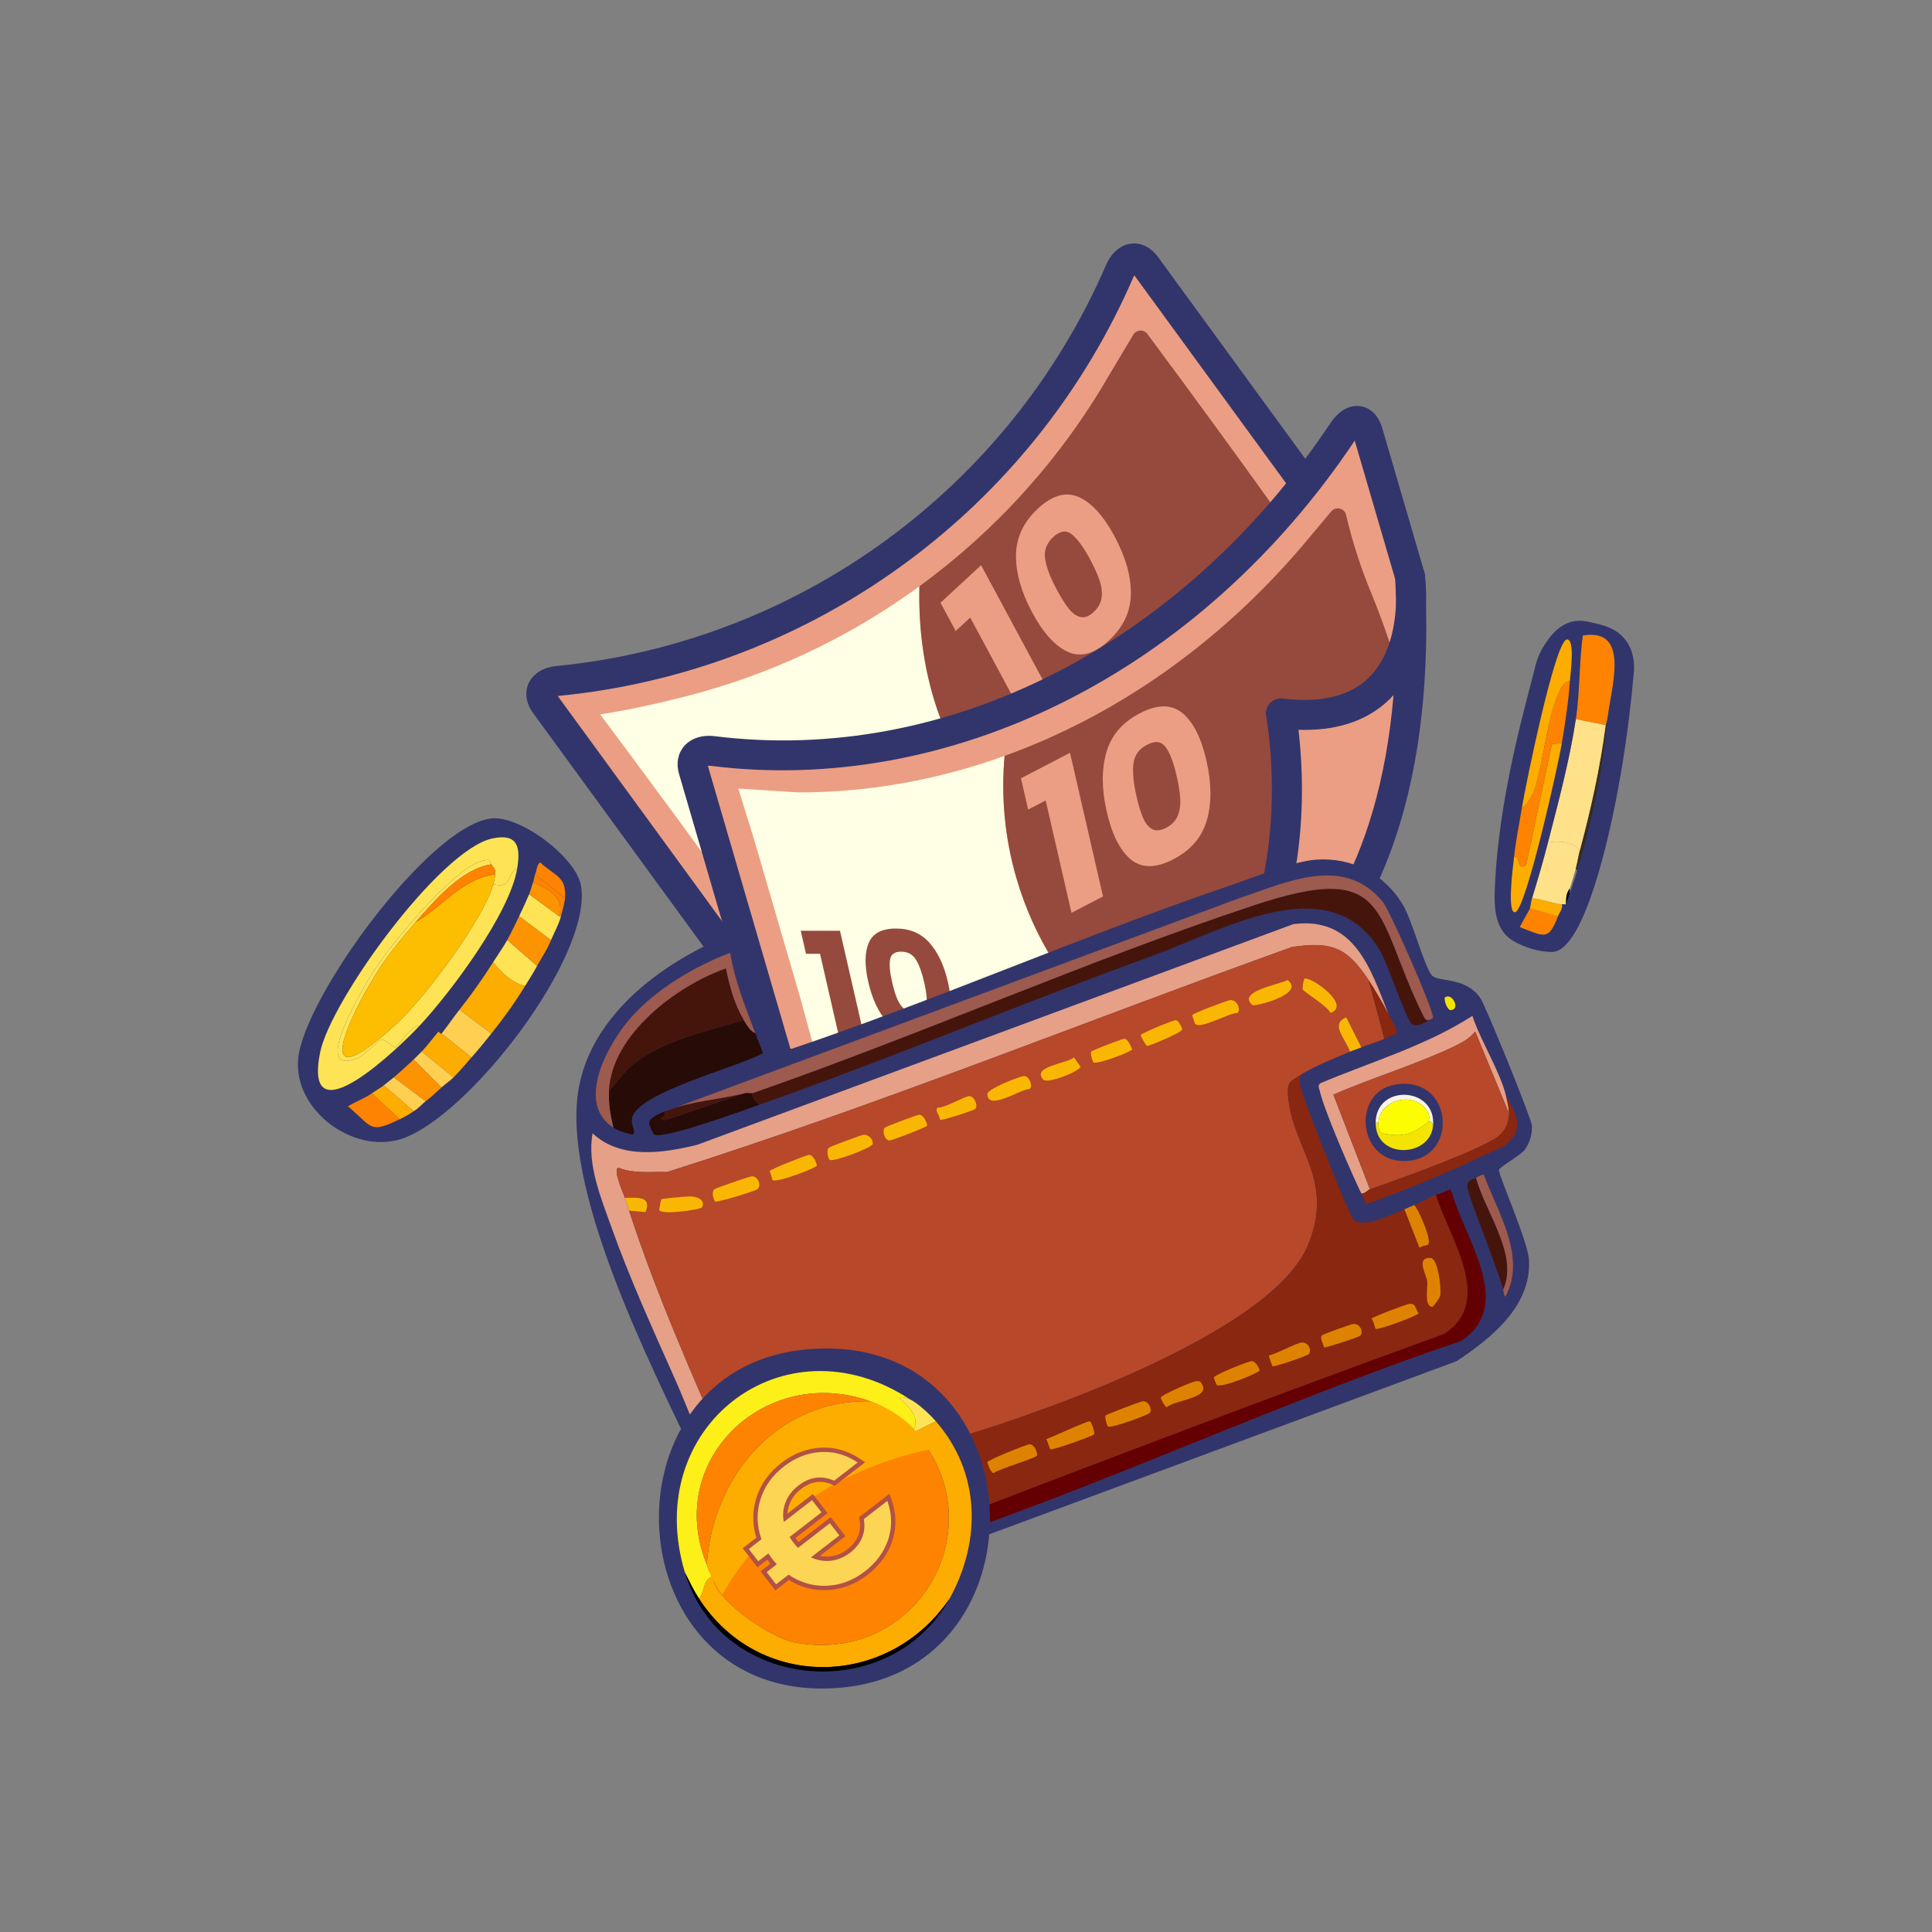 <?xml version="1.0" encoding="UTF-8"?>
<svg id="Layer_1" data-name="Layer 1" xmlns="http://www.w3.org/2000/svg" width="4000" height="4000" viewBox="0 0 4000 4000"><rect x="0" y="0" width="4000" height="4000" fill="#808080" stroke="none"/>
  <g>
    <g>
      <path d="M2783.611,1198.561c-204.588,472.792-650.221,798.027-1162.881,848.702-32.218,3.206-72.902-15.007-90.505-39.118-133.831-183.374-267.662-366.748-401.493-550.122-17.614-24.152-5.492-45.061,26.729-48.266,512.661-50.674,958.293-375.91,1162.881-848.702,12.877-29.708,36.491-34.886,54.119-10.738,133.831,183.374,267.662,366.748,401.493,550.122,17.603,24.118,22.533,68.42,9.656,98.122v0-0Z" style="fill: #eb9e83;"/>
      <path d="M1699.457,2068.61c-25.079,3.818-50.259,6.98-75.681,9.493-42.256,4.204-94.353-18.497-118.584-51.685l-401.494-550.123c-14.508-19.895-17.953-42.182-9.467-61.155,9.056-20.241,30.236-33.453,58.159-36.22,501.492-49.553,937.372-367.672,1137.51-830.171,11.163-25.748,30.152-41.842,52.244-44.366,20.662-2.298,40.835,7.784,55.345,27.663l401.498,550.123c24.218,33.19,29.956,89.716,13.062,128.7h0c-198.921,459.7-620.851,782.883-1112.592,857.742h0ZM1154.769,1441.134l400.486,548.743c11.46,15.695,41.791,28.6,62.403,26.549,24.306-2.402,48.472-5.438,72.449-9.088,470.776-71.66,874.629-381.002,1065.061-821.083l.01-.021c8.242-19.01,5.202-51.828-6.255-67.53l-400.491-548.742c-.531.976-1.095,2.11-1.658,3.417-198.919,459.687-620.849,782.84-1112.582,857.723-25.079,3.82-50.263,6.981-75.685,9.494-1.403.142-2.651.327-3.739.539h0l0-0Z" style="fill: #32356b;"/>
      <path d="M2188.489,1764.185c-59.41,37.602-132.6,77.745-219.322,113.393-52.704,21.664-134.511,51.576-238.017,74.147-51.002,11.121-95.118,17.81-129.012,21.998-26.569-38.389-49.663-71.232-67.91-96.993-25.201-35.58-85.189-119.819-222.085-304.29-27.638-37.243-51.316-69.01-69.475-93.329,31.94-5.057,75.058-12.812,125.516-24.716,58.656-13.838,159.816-38.233,281.604-92.93,69.411-31.174,158.261-77.912,253.799-147.706-3.979,149.227,33.307,295.865,115.842,408.884,47.969,65.772,106.178,113.069,169.061,141.541,0,0.0 0.0 0.0 0.0 0Z" style="fill: #feffe4;"/>
      <path d="M1787.45,1635.47c28.809,39.43,13.635,87.616-35.498,103.914-49.094,16.39-113.442-5.382-142.237-44.817-28.841-39.532-11.212-81.787,37.878-98.175,49.135-16.292,111.019-.461,139.857,39.078v-0Z" style="fill: #8eff89;"/>
      <path d="M2658.921,1274.644c-61.848,125.744-137.719,204.285-206.653,274.48-60.099,61.199-146.885,139.279-263.779,215.06-62.883-28.473-121.093-75.769-169.062-141.541-82.535-113.019-119.821-259.657-115.842-408.884,158.14-115.413,292.458-263.469,392.369-436.444,16.768-28.1,33.535-56.199,50.303-84.299,6.449-10.808,21.822-11.593,29.329-1.491,91.748,123.461,182.404,247.695,271.967,372.701,18.769,26.196,37.493,52.431,56.173,78.705,3.248,4.569,4.129,10.406,2.388,15.734-9.992,30.579-24.978,70.814-47.192,115.979v0l0-0Z" style="fill: #954a3d;"/>
      <g>
        <path d="M1978.707,1306.436l-31.489-58.529,84.015-77.753,144.572,268.719-53.987,49.964-113.084-210.19-30.027,27.789-0.0 0Z" style="fill: #eb9e83;"/>
        <path d="M2103.521,1149.57c.374-36.738,15.525-68.956,45.452-96.652,29.922-27.693,58.144-35.615,84.664-23.766,26.516,11.852,51.133,38.885,73.84,81.091,22.972,42.701,34.27,82.423,33.896,119.161-.379,36.742-15.529,68.959-45.452,96.651-29.927,27.697-58.148,35.619-84.664,23.766-26.521-11.847-51.263-39.126-74.236-81.827-22.707-42.206-33.879-81.681-33.501-118.423l0-0ZM2219.054,1106.333c-11.644-9.254-24.441-7.431-38.394,5.481-13.952,12.912-19.557,28.119-16.807,45.605,2.747,17.497,10.789,38.632,24.123,63.416,8.98,16.691,17.212,29.751,24.706,39.167,7.493,9.428,15.529,15.222,24.116,17.381,8.585,2.169,17.729-1.246,27.435-10.228,9.706-8.983,15.22-19.133,16.543-30.473,1.323-11.33-.146-23.204-4.402-35.627-4.257-12.412-10.874-26.966-19.853-43.658-13.334-24.784-25.826-41.801-37.469-51.065l0.0 0Z" style="fill: #eb9e83;"/>
      </g>
    </g>
    <g>
      <path d="M2913.926,1461.682c-5.029,52.319-12.653,100.875-22.377,145.718-5.727,27.066-12.322,52.92-19.527,77.462-15.547,53.95-34.22,102.085-54.811,144.783-63.56,132.017-145.732,213.705-215.527,263.17-46.96,26.823-95.346,50.629-144.542,71.483-.135.111-.259.097-.259.097-246.977,104.285-518.542,132.182-781.481,73.736-30.933-6.883-61.787-34.574-69.303-60.173-56.819-194.845-113.761-389.703-170.567-584.672-7.516-25.599,10.547-42.013,40.573-38.342,476.85,59.484,984.139-182.082,1303.88-661.224,20.139-30.156,43.042-29.855,52.275,1.908,29.009,99.418,58.127,198.973,87.137,298.39,0,0-.013.123.084.383.401,3.283,2.981,24.87,1.912,55.047,1.838,76.978-.889,147.614-7.468,212.235l-0.0 0v-0Z" style="fill: #eb9e83;"/>
      <path d="M1647.34,2261.359c-33.229-14.483-61.923-43.831-70.975-74.671-23.829-81.713-47.662-163.374-71.5-245.044-33.039-113.205-66.083-226.428-99.083-339.689-6.173-21.029-2.421-41.74,10.319-56.76,14.072-16.588,37.314-24.247,63.77-21.011,479.559,59.821,967.826-188.354,1274.338-647.667,23.802-35.643,49.547-37.543,62.777-35.504,9.974,1.533,34.318,9.096,45.031,45.966,14.495,49.676,29.024,99.415,43.556,149.154,14.534,49.748,29.068,99.495,43.572,149.206.194.665.366,1.337.518,2.013,3.494,14.888-4.485,30.432-19.172,36.015-15.981,6.083-33.894-1.953-39.976-17.953-.439-1.148-.809-2.338-1.11-3.554-14.425-49.427-28.873-98.886-43.322-148.345-13.756-47.082-27.511-94.165-41.242-141.218-157.912,236.15-366.771,423.476-604.054,541.754-233.594,116.435-485.507,161.958-728.515,131.645-2.845-.35-5.081-.329-6.721-.167,32.921,112.989,65.871,225.88,98.811,338.751,23.84,81.676,47.671,163.341,71.485,245.002,4.017,13.678,25.545,33.973,46.287,38.601,253.764,56.405,517.504,31.496,762.694-72.035.232-.101.471-.197.709-.29,48.627-20.635,95.988-44.068,140.772-69.65,14.854-8.487,33.78-3.335,42.281,11.534,8.486,14.861,3.325,33.792-11.538,42.279-47.045,26.878-96.779,51.475-147.819,73.107l.001-.002c-.241.099-.478.201-.716.296-257.003,108.418-533.57,134.447-799.837,75.262-7.216-1.607-14.381-3.99-21.342-7.025h-0Z" style="fill: #32356b;"/>
      <path d="M2297.377,2130.938c-67.54,21.262-148.459,40.601-240.756,51.031-39.249,4.435-129.66,12.807-245.579,4.053-50.715-3.83-93.534-9.973-125.659-15.49l-28.535-104.758c-31.83-109.311-63.792-218.517-95.622-327.829-10.885-35.117-21.77-70.234-32.655-105.351,41.113,2.661,82.225,5.322,123.338,7.983,143.963.462,288.55-25.296,427.987-75.573-7.464,83.984.065,169.442,24.71,253.759,35.573,122.135,103.602,228.866,192.772,312.175v-0Z" style="fill: #feffe4;"/>
      <path d="M2817.208,1829.648c-153.911,140.694-331.733,242.472-519.831,301.29-89.17-83.309-157.199-190.04-192.772-312.175-24.645-84.317-32.174-169.776-24.71-253.759,228.206-82.287,442.604-230.244,617.815-436.419,19.495-23.256,38.99-46.512,58.486-69.768,9.327-11.125,27.348-6.862,30.701,7.263.302,1.271.603,2.542.905,3.813,12.794,53.898,29.995,106.639,51.117,157.849,9.735,23.601,19.287,48.449,28.471,74.52,20.068,56.969,35.131,110.571,46.534,159.418-5.026,52.321-12.655,100.879-22.376,145.716-10.341,24.715-17.166,51.541-19.528,77.464-15.551,53.949-34.219,102.093-54.813,144.788v-0.0 0Z" style="fill: #954a3d;"/>
      <path d="M2909.017,1277.865c-10.779-4.699-18.374-15.351-18.609-27.832-.316-16.66-.93-34.371-1.881-54.146-.799-16.652,11.717-30.953,28.327-32.367,16.624-1.413,31.366,10.575,33.386,27.12.771,6.315,3.207,29.3,2.119,59.904-.594,16.776-14.439,30.03-31.223,29.89-4.307-.036-8.401-.949-12.12-2.57v-0Z" style="fill: #32356b;"/>
      <path d="M2601.684,2092.814c-77.485,55.009-139.811,70.362-144.542,71.483-.135.111-.259.097-.259.097,281.744-242.213,195.035-687.392,195.035-687.392,229.251,28.087,266.072-137.544,269.475-227.554,12.385,512.739-178.759,743.334-319.709,843.366v0Z" style="fill: #eb9e83;"/>
      <path d="M2444.501,2192.805c-8.082-3.523-14.441-10.406-17.179-19.106-3.722-11.821-.042-24.725,9.357-32.804,265.018-227.836,185.653-653.693,184.82-657.97-1.896-9.737.98-19.795,7.747-27.05,6.763-7.259,16.594-10.839,26.438-9.635,74.33,9.108,131.73-3.068,170.614-36.187,49.543-42.201,62.216-111.27,64.125-161.778.635-16.729,14.439-29.931,31.181-29.817,16.731.107,30.364,13.5,30.767,30.24,5.631,233.038-29.812,431.716-105.344,590.509-55.985,117.691-132.493,211.52-227.405,278.879-78.194,55.511-142.883,73.274-154.239,76.097-3.757,1.062-7.702,1.437-11.596,1.046-3.259-.328-6.383-1.159-9.285-2.424l0-0ZM2456.882,2164.395l.04.017-.04-.017ZM2688.275,1510.935c5.55,45.848,11.699,127.009,2.625,221.881-12.495,130.656-50.305,244.874-110.965,337.41,1.262-.88,2.536-1.777,3.81-2.683.004.002.005-0.0.005-0,125.989-89.413,270.966-269.332,301.434-628.367-5.748,6.287-11.971,12.328-18.697,18.057-44.754,38.124-104.579,56.121-178.211,53.701h-0Z" style="fill: #32356b;"/>
      <g>
        <path d="M2128.648,1676.122l-14.873-64.777,101.599-52.741,68.286,297.402-65.287,33.891-53.413-232.626-36.311,18.85h-0Z" style="fill: #eb9e83;"/>
        <path d="M2290.533,1557.889c10.085-35.329,33.223-62.387,69.415-81.174,36.185-18.785,65.497-18.954,87.935-.508,22.433,18.448,39.017,51.033,49.741,97.743,10.85,47.259,11.231,88.554,1.146,123.883-10.091,35.332-33.229,62.388-69.414,81.173-36.191,18.787-65.503,18.957-87.935.508-22.439-18.445-39.078-51.3-49.928-98.559-10.725-46.711-11.05-87.735-.959-123.067h0ZM2413.389,1546.777c-8.779-12.006-21.603-13.635-38.475-4.877-16.872,8.759-26.302,21.939-28.279,39.529-1.982,17.6.178,40.11,6.477,67.539,4.241,18.473,8.723,33.245,13.458,44.31,4.73,11.075,10.946,18.79,18.655,23.145,7.705,4.364,17.427,3.492,29.164-2.601,11.737-6.093,19.741-14.422,24.02-25.007,4.275-10.576,6.001-22.415,5.186-35.521-.82-13.096-3.348-28.883-7.589-47.356-6.298-27.43-13.84-47.146-22.615-59.162v0Z" style="fill: #eb9e83;"/>
      </g>
      <g>
        <path d="M1668.74,1974.701l-10.914-47.622,81.23-.072,50.107,218.639-52.198.047-39.194-171.018-29.032.026h0l-0.0 0Z" style="fill: #954a3d;"/>
        <path d="M1798.631,1952.118c8.469-19.779,27.171-29.681,56.107-29.707,28.931-.026,52.163,9.839,69.697,29.595,17.53,19.756,30.233,46.809,38.103,81.149,7.962,34.743,7.706,62.004-.763,81.783-8.474,19.779-27.176,29.681-56.107,29.707-28.935.026-52.168-9.839-69.697-29.595-17.534-19.756-30.278-47.005-38.24-81.748-7.87-34.34-7.574-61.404.9-81.183l0-0v0ZM1896.146,1986.631c-6.796-10.876-16.937-16.311-30.426-16.299-13.489.012-21.141,5.463-22.945,16.347-1.808,10.889-.4,26.414,4.222,46.579,3.112,13.58,6.465,24.812,10.068,33.692,3.599,8.886,8.422,16.071,14.472,21.556,6.047,5.49,13.764,8.225,23.148,8.217,9.384-.008,15.84-2.756,19.373-8.255,3.531-5.493,5.058-12.684,4.589-21.573-.473-8.884-2.264-20.116-5.376-33.696-4.621-20.165-10.333-35.686-17.125-46.567h-0l0-0Z" style="fill: #954a3d;"/>
      </g>
    </g>
  </g>
  <g id="Oggetto_generativo" data-name="Oggetto generativo">
    <g>
      <path d="M2725.076,1779.818c74.169-5.308,141.786,30.041,179.483,93.45,19.409,32.647,43.57,125.53,59.333,145.367,12.851,16.172,68.961,1.915,100.867,47.467,10.886,15.543,105.573,248.948,106.8,264.033,1.415,17.394-4.584,36.639-14.833,50.433-8.416,11.326-52.654,36.138-53.4,41.533-1.366,9.883,60.285,147.993,62.3,186.9,4.949,95.547-78.7,162.136-149.817,209.15l-1225.234,453.9c-232.196,55.5-274.264-91.172-357.484-265.517-91.214-191.094-273.299-552.027-234.367-756.5,31.371-164.759,198.459-274.994,345.617-327.817,2.755,24.849.374,50.8,4.45,75.65,6.284,38.311,44.099,173.621,90.483,173.55,305.604-103.28,602.622-234.406,907.801-338.2,47.94-16.305,130.604-50.008,178-53.4l0-0Z" style="fill: #32356b;"/>
      <path d="M2874.893,2100.219c-11.699-22.291-27.606-50.107-41.533-71.2-44.058-66.724-75.431-80.924-158.717-68.233-431.07,154.714-857.277,327.812-1293.468,465.767-33.884-.853-68.712,3.922-100.867-8.9-12.286,3.928,10.721,53.446,13.35,62.3,3.233,10.89,5.885,17.368,8.9,26.7,55.171,170.787,135.263,351.327,207.667,516.2,30.395,69.213,39.879,123.055,97.9,178,29.151,27.605,53.421,41.27,91.967,53.4-160-.137-245.352-270.608-302.6-399.017-44.019-98.735-94.538-210.33-130.533-311.5-21.57-60.626-52.26-132.878-40.05-197.283,58.102,54.417,145.805,41.142,216.567,23.733l1234.134-456.867c126.902-16.234,159.534,91.451,197.283,186.9l0-0Z" style="fill: #e5a087;"/>
      <path d="M1700.092,3254.252c-38.546-12.13-62.816-25.795-91.967-53.4,61.123,16.953,122.132,29.464,185.417,11.867,397.282-153.685,795.152-305.386,1195.567-450.934,106.736-66.964,10.076-200.83-16.317-287.767,9.463-3.261,19.746-6.156,28.183-11.867l4.45,4.45c24.638,95.133,133.543,234.882,19.283,310.017-396.009,132.88-792.959,323.633-1189.634,447.967-40.944,12.833-92.26,29.703-134.983,29.667Z" style="fill: #640002;"/>
      <path d="M2957.96,2112.085c-7.743,5.959-28.146,15.661-35.6,7.417-14.403-15.93-47.481-121.401-65.267-151.3-103.381-173.788-325.284-42.154-470.217,10.383-272.57,98.805-541.105,212.271-814.351,308.533-8.01-6.059-15.865-12.37-14.833-23.733,346.174-120.337,689.854-273.224,1036.851-388.634,288.251-95.871,248.263,17.218,351.55,226.95,2.302,4.673,5.351,11.431,11.867,10.383Z" style="fill: #45150c;"/>
      <path d="M2957.96,2112.085c-6.515,1.048-9.565-5.71-11.867-10.383-103.287-209.732-63.299-322.821-351.55-226.95-346.997,115.409-690.676,268.297-1036.851,388.634-4.541.682-10.864-1.019-14.833,0-51.441,13.198-110.71,16.378-160.2,35.6l1182.218-439.067c98.152-32.663,216.982-91.578,298.15,7.417,14.597,17.803,106.991,227.556,103.833,240.3-.28,1.131-6.77,2.81-8.9,4.45h-0Z" style="fill: #9d5a4e;"/>
      <path d="M1563.626,2138.785c5.218,13.998,10.572,27.795,16.317,41.533-47.131,27.637-261.818,81.516-271.45,134.983-2.812,15.606,9.33,25.386,1.483,34.117-14.383-3.907-27.17-6.664-40.05-14.833-6.122-26.969-10.441-49.09-8.9-77.133,17.117-15.572,27.662-34.745,45.983-50.433,61.733-52.862,156.909-71.843,232.884-94.933,5.011,8.355,13.765,23.724,23.733,26.7v-0Z" style="fill: #260b06;"/>
      <path d="M3118.16,2269.319c2.298,9.468,6.165,26.398,5.933,35.6l-69.717-169.1c-12.027,13.949-25.2,21.818-41.533,29.667-78.787,37.86-171.408,65.591-252.167,100.867l75.65,195.8c-3.734,1.323-11.328,10.2-17.8,8.9-20.197-41.273-76.93-171.95-86.033-212.117-1.403-6.19-5.062-12.129,1.483-16.317,104.465-44.227,219.463-77.795,314.467-139.433,17.13,52.36,57.097,114.131,69.717,166.134Z" style="fill: #e5a087;"/>
      <path d="M1563.626,2138.785c-9.969-2.976-18.722-18.345-23.733-26.7-19.638-32.74-29.494-69.755-37.083-106.8-101.665,35.726-235.402,136.066-241.783,252.167-1.541,28.043,2.778,50.164,8.9,77.133-79.776-50.598-10.625-174.292,35.6-226.95,52.181-59.442,132.598-107.005,206.183-134.983,9.974,60.152,31.104,110.296,51.917,166.134Z" style="fill: #9d5a4e;"/>
      <path d="M2818.526,2471.052c6.472,1.301,14.066-7.577,17.8-8.9,52.162-18.482,228.803-81.042,265.517-109.767,15.475-12.107,21.77-28.404,22.25-47.467.232-9.202-3.636-26.132-5.933-35.6,23.039,40.358,39.331,70.948-4.45,103.833-93.324,43.412-190.701,87.511-286.283,120.15-1.957-7.889-5.369-15.034-8.9-22.25h-0Z" style="fill: #892710;"/>
      <path d="M1557.692,2263.385c-1.031,11.364,6.823,17.675,14.833,23.733-34.852,12.278-192.816,70.589-218.05,62.3-1.367-.449-11.282-19.604-10.383-25.217,1.742-10.887,20.945-18.389,29.667-22.25,14.198,10.255-18.547,10.952,1.483,17.8l167.617-56.367c3.97-1.019,10.292.682,14.833,0Z" style="fill: #260b06;"/>
      <path d="M3112.227,2669.819c-10.527-40.683-73.454-195.056-74.167-212.117-.56-13.401,6.138-14.312,17.8-19.283,19.287,71.063,88.664,160.04,56.367,231.4Z" style="fill: #45150c;"/>
      <path d="M3112.227,2669.819c32.297-71.36-37.08-160.338-56.367-231.4,4.584-1.954,11.518-7.444,16.317-5.933,28.477,77.328,89.151,170.265,44.5,252.167-4.134-4.232-3.269-10.269-4.45-14.833Z" style="fill: #9d5a4e;"/>
      <path d="M2874.893,2100.219c6.39,12.175,14.261,23.428,17.8,37.083-7.254,7.545-17.867,9.01-26.7,13.35l-32.633-121.633c13.928,21.093,29.834,48.909,41.533,71.2h-0Z" style="fill: #892710;"/>
      <path d="M1542.859,2263.385l-167.617,56.367c-20.03-6.848,12.715-7.545-1.483-17.8,3.408-1.509,6.456-2.017,8.9-2.967,49.49-19.222,108.76-22.403,160.2-35.6Z" style="fill: #45150c;"/>
      <path d="M2928.293,2494.785c9.93,10.776,28.04,56.328,29.667,69.717,2.461,20.251-4.237,9.65-19.283,19.283l-31.15-80.1c6.909-2.651,13.741-6.086,20.767-8.9v-0Z" style="fill: #de8301;"/>
      <path d="M2992.077,2064.618c14.999-9.477,32.088,25.155,11.867,26.7-8.334.637-15.679-24.291-11.867-26.7Z" style="fill: #f3e401;"/>
      <g>
        <path d="M2833.36,2029.018l32.633,121.634c-15.396,7.565-32.082,11.167-47.467,17.8l-31.15-62.3c-35.279,13.577-.663,45.692,7.417,71.2-29.575,12.781-75.015,30.701-100.867,47.467-23.829,15.454-30.286,13.879-26.7,48.95,10.806,105.682,95.675,168.748,41.533,302.6-72.852,180.11-542.96,345.415-722.384,399.017-124.413,37.168-250.147,69.359-381.217,68.233-12.919-8.045-12.089-2.139-14.833-2.967-23.965-7.227-55.166-12.539-80.1-17.8-72.404-164.873-152.496-345.414-207.667-516.2l34.117,2.967c13.58-34.534-18.228-29.79-43.017-29.667-2.629-8.854-25.636-58.372-13.35-62.3,32.155,12.822,66.982,8.047,100.867,8.9,436.191-137.955,862.398-311.052,1293.468-465.767,83.286-12.691,114.658,1.509,158.717,68.233l-0.0 0Z" style="fill: #b74829;"/>
        <path d="M2818.526,2168.452c-8.66,3.734-16.947,5.967-23.733,8.9-8.079-25.508-42.696-57.623-7.417-71.2l31.15,62.3h0Z" style="fill: #f9b703;"/>
        <path d="M1556.209,2435.452c14.692-.538,20.265,20.194,11.867,26.7-4.798,3.717-83.426,28.322-87.517,25.217-3.167-2.404-8.151-19.823-1.483-25.217,3.173-2.567,73.055-26.551,77.133-26.7h-0Z" style="fill: #f9b703;"/>
        <path d="M1674.876,2390.952c9.878-.328,16.878,19.878,16.317,22.25-1.156,4.883-84.948,37.225-91.967,29.667-.638-.688-3.369-14.655-5.933-17.8.989-4.355,77.12-33.968,81.583-34.117Z" style="fill: #f9b703;"/>
        <path d="M2547.076,2070.552c15.262-.674,22.33,20.67,14.833,26.7-17.667-.454-76.922,35.123-87.517,22.25-.596-.724-6.233-16.911-5.933-17.8,1.359-4.033,74.365-30.962,78.617-31.15h0Z" style="fill: #f9b703;"/>
        <path d="M1787.609,2349.419c11.461-.95,20.697,10.336,19.283,19.283-1.172,7.418-82.078,37.885-89,32.633-3.455-2.622-7.844-19.476-1.483-25.217,2.823-2.547,67.411-26.386,71.2-26.7Z" style="fill: #f9b703;"/>
        <path d="M2119.876,2227.785c10.961-.394,19.489,20.785,11.867,26.7-19.516.632-87.271,46.977-87.517,10.383-.068-10.119,67.531-36.792,75.65-37.083Z" style="fill: #f9b703;"/>
        <path d="M1903.309,2307.885c10.4.106,16.797,20.826,16.317,22.25-1.359,4.033-74.387,31.623-78.617,31.15-9.688-1.084-15.488-20.378-8.9-26.7,2.743-2.632,67.398-26.739,71.2-26.7Z" style="fill: #f9b703;"/>
        <path d="M2665.743,2029.018c38.559,28.95-68.44,55.482-72.683,51.917-33.887-28.471,58.412-43.076,72.683-51.917Z" style="fill: #f9b703;"/>
        <path d="M1428.642,2476.985c11.442.317,32.139,4.73,25.217,22.25-2.186,5.533-85.05,16.937-89,5.933-.383-1.068,3.522-21.597,4.45-22.25,2.438-1.716,54.148-6.077,59.333-5.933Z" style="fill: #f9b703;"/>
        <path d="M2327.543,2150.652c8.229-.193,16.579,20.837,16.317,22.25-.789,4.247-73.025,31.985-80.1,26.7-1.414-1.056-6.977-18.097-4.45-22.25,1.904-3.13,64.571-26.614,68.233-26.7Z" style="fill: #f9b703;"/>
        <path d="M2434.343,2112.085c6.771.753,13.579,17.47,13.35,19.283-.782,6.199-68.639,34.764-72.683,34.117-2.833-.454-13.562-20.944-13.35-22.25.668-4.121,68.711-31.592,72.683-31.15v-0Z" style="fill: #f9b703;"/>
        <path d="M2007.143,2269.319c10.284.651,18.596,20.395,11.867,26.7-3.11,2.914-69.116,24.927-72.683,22.25-.782-9.249-12.391-20.312-4.45-25.217,13.907,1.283,57.132-24.248,65.267-23.733l-0.0 0Z" style="fill: #f9b703;"/>
        <path d="M2701.343,2026.052c14.604-3.422,97.17,55.118,53.4,71.2-6.789-14.564-54.216-42.611-57.85-48.95-.564-.984,1.676-21.6,4.45-22.25v-0Z" style="fill: #f9b703;"/>
        <path d="M2223.709,2189.219l13.35,19.283c-.461,8.512-67.971,36.676-77.133,26.7-25.261-27.505,50.565-33.315,63.783-45.983h-0Z" style="fill: #f9b703;"/>
      </g>
      <path d="M1302.559,2506.652c-3.015-9.332-5.667-15.81-8.9-26.7,24.788-.123,56.596-4.868,43.017,29.667l-34.117-2.967v-0Z" style="fill: #f9b703;"/>
      <g>
        <path d="M2693.927,2224.819c-5.926,13.679-1.04,26.662,2.967,40.05,7.739,25.856,94.99,247.363,103.833,258.1,19.397,23.552,79.724-8.895,106.8-19.283l31.15,80.1c15.046-9.633,21.744.967,19.283-19.283-1.627-13.389-19.736-58.94-29.667-69.717,14.808-5.932,29.189-15.491,44.5-20.767,26.393,86.937,123.053,220.802,16.317,287.767-400.416,145.548-798.286,297.249-1195.568,450.934-63.285,17.597-124.294,5.086-185.417-11.867-58.021-54.945-67.505-108.787-97.9-178,24.934,5.261,56.135,10.573,80.1,17.8-1.379,5.751-12.506,10.25-11.867,16.317.485,4.6,64.712,61.764,69.717,60.817,1.44-3.357,13.411-18.112,13.35-19.283-.204-3.928-53.028-52.804-56.367-54.883,131.07,1.125,256.804-31.065,381.217-68.233,179.424-53.602,649.532-218.907,722.384-399.017,54.141-133.852-30.727-196.918-41.533-302.6-3.586-35.071,2.871-33.496,26.7-48.95l0.0 0Z" style="fill: #892710;"/>
        <path d="M1605.159,3043.619c3.339,2.079,56.163,50.955,56.367,54.883.061,1.171-11.91,15.926-13.35,19.283-5.004.948-69.232-56.216-69.717-60.817-.639-6.066,10.488-10.565,11.867-16.317,2.745.828,1.914-5.079,14.833,2.967h-0Z" style="fill: #de8301;"/>
        <path d="M2131.743,2990.219c10.554.142,17.543,19.505,14.833,23.733-3.5,5.461-78.42,27.409-89,35.6-5.484,2.339-13.63-20.908-13.35-22.25.98-4.694,81.894-37.159,87.517-37.083v-0Z" style="fill: #de8301;"/>
        <path d="M1686.742,3105.919c1.472-.48,23.535,8.742,29.667,8.9,28.073.721,71.25-14.865,66.75,22.25-16.597,6.764-107.202,9.078-106.8-11.867.021-1.095,9.263-18.918,10.383-19.283l0.0 0Z" style="fill: #de8301;"/>
        <path d="M2256.343,2942.752c3.53,1.176,11.15,23.51,8.9,26.7-2.758,3.91-86.399,33.643-90.483,31.15-1.71-1.044-5.71-18.121-8.9-20.767,10.548-3.535,85.82-38.637,90.483-37.083Z" style="fill: #de8301;"/>
        <path d="M2010.109,3034.719c8.447.801,15.589,22.364,11.867,26.7-3.323,3.871-88.997,31.626-93.45,25.217-.535-.771-6.149-16.887-5.933-17.8,1.088-4.598,82.813-34.562,87.517-34.117Z" style="fill: #de8301;"/>
        <path d="M1885.509,3076.252c13.507.012,19.157,19.686,11.867,26.7-5.289,5.089-80.633,26.031-84.55,22.25-2.561-2.472-8.012-17.583-4.45-22.25,2.476-3.244,73.052-26.704,77.133-26.7h-0Z" style="fill: #de8301;"/>
        <path d="M2366.109,2901.219c12.375-.715,19.332,16.344,14.833,23.733-2.474,4.063-82.35,33.87-87.517,28.183-.763-.84-6.996-19.231-4.45-22.25,2.664-3.159,73.008-29.428,77.133-29.667h0Z" style="fill: #de8301;"/>
        <path d="M2962.41,2604.552c14.615,1.087,22.564,64.092,19.283,78.617-.736,3.258-13.577,22.26-16.317,22.25-17.534-.062-9.012-41.072-10.383-51.917-1.92-15.183-24.456-51.322,7.417-48.95h-0Z" style="fill: #de8301;"/>
        <path d="M2917.91,2699.486c14.96-.86,10.936,9.275,19.283,19.283-1.006,5.655-85.083,35.396-89,32.633-1.824-1.286-3.979-17.972-8.9-20.767,1.167-4.093,74.368-30.906,78.617-31.15l-0-0Z" style="fill: #de8301;"/>
        <path d="M2591.576,2818.152c8.916.07,16.675,17.074,16.317,19.283-.785,4.835-81.307,37.933-89,29.667-.544-.585-5.973-14.036-5.933-14.833.278-5.525,71.677-34.171,78.617-34.117v-0Z" style="fill: #de8301;"/>
        <path d="M2475.876,2859.686c9.63-.564,8.901-.346,13.35,7.417,15.972,27.867-58.679,32.142-72.683,45.983-4.427,1.843-13.461-18.057-13.35-19.283.53-5.859,66.072-33.729,72.683-34.117Z" style="fill: #de8301;"/>
        <path d="M2802.21,2741.019c13.835-.438,20.437,15.332,14.833,23.733-2.212,3.317-65.629,23.834-75.65,25.217-1.03-6.393-9.563-19.42-4.45-25.217,2.297-2.604,61.796-23.623,65.267-23.733h0Z" style="fill: #de8301;"/>
        <path d="M2695.41,2779.585c13.917-.811,20.274,15.577,14.833,23.733-2.212,3.317-72.446,27.589-75.65,25.217-.942-.698-8.007-21.237-7.417-22.25,15.203-2.781,56.571-26.02,68.233-26.7l0-0Z" style="fill: #de8301;"/>
      </g>
      <path d="M1539.892,2112.085c-75.975,23.091-171.15,42.071-232.884,94.933-18.321,15.688-28.867,34.861-45.983,50.433,6.381-116.101,140.119-216.441,241.784-252.167,7.589,37.045,17.445,74.059,37.083,106.8Z" style="fill: #45150c;"/>
      <g>
        <path d="M3124.093,2304.918c-.48,19.063-6.775,35.359-22.25,47.467-36.713,28.724-213.355,91.285-265.517,109.767l-75.65-195.8c80.759-35.276,173.379-63.007,252.167-100.867,16.334-7.849,29.506-15.717,41.533-29.667l69.717,169.1v-0Z" style="fill: #b74829;"/>
        <g>
          <path d="M2888.243,2245.585c117.424-20.206,132.695,143.595,32.633,157.233-109.956,14.988-125.559-141.243-32.633-157.233Z" style="fill: #32356b;"/>
          <path d="M2966.86,2331.619c-6.665,64.76-117.839,69.166-118.667-5.933l5.933-2.967c-1.357,24.725,4.674,24.124,28.183,26.7,32.345,3.544,51.036-8.485,75.65-26.7.257.806,4.811-8.272,8.9,8.9Z" style="fill: #f3e401;"/>
          <path d="M2966.86,2331.619c-4.089-17.173-8.643-8.094-8.9-8.9-1.195-3.752,4.884-10.033-2.967-22.25-27.947-43.488-98.411-22.49-100.867,22.25l-5.933,2.967c-.914-82.869,127.135-76.348,118.667,5.933h-0Z" style="fill: #f7f5e3;"/>
          <path d="M2957.96,2322.719c-24.615,18.215-43.305,30.245-75.65,26.7-23.509-2.576-29.541-1.976-28.183-26.7,2.456-44.74,72.92-65.738,100.867-22.25,7.851,12.217,1.772,18.498,2.967,22.25h0Z" style="fill: #fdfd02;"/>
        </g>
      </g>
    </g>
  </g>
  <g>
    <path d="M3270.841,1760.887c-3.206,12.055-4.787,24.952-8.244,37.098-3.87,13.598-8.326,27.579-12.366,41.22-8.707,11.528-7.253,20.027-8.244,32.976-1.12.611-5.589-.164-8.244,0-9.825.606-47.656-12.085-61.83-12.366,11.891-38.596,22.854-76.238,32.976-115.415,18.185-4.187,55.747-2.429,65.952,16.488h-0Z" style="fill: #ffe18a;"/>
    <path d="M3332.671,1488.837c8.522,14.463-40.923,237.37-49.464,269.989-.603,2.302-15.44,57.287-20.61,39.159,3.457-12.146,5.038-25.043,8.244-37.098,23.337-87.757,41.708-169.643,53.586-259.685.163-1.237,3.27-9.183,4.122-16.488,4.705-.675,3.488,3.046,4.122,4.122Z" style="fill: #352d26;"/>
    <path d="M3241.987,1872.181c.991-12.949-.462-21.448,8.244-32.976-1.149,3.88,2.181,27.283-8.244,32.976Z"/>
    <path d="M3324.427,1501.203c-11.877,90.042-30.249,171.928-53.586,259.685-10.205-18.917-47.767-20.675-65.952-16.488,21.62-83.683,44.711-170.068,57.708-255.563l61.83,12.366Z" style="fill: #ffe18a;"/>
    <path d="M3328.549,1484.715c-.852,7.305-3.959,15.25-4.122,16.488l-61.83-12.366c8.542-56.19,6.629-116.403,14.427-173.123,99.409-16.81,58.63,108.082,51.525,169.001Z" style="fill: #fe8300;"/>
    <g>
      <path d="M3328.549,1484.715c7.105-60.919,47.885-185.811-51.525-169.001-7.798,56.72-5.885,116.934-14.427,173.123-12.997,85.495-36.088,171.88-57.708,255.563-10.122,39.178-21.085,76.82-32.976,115.416-1.959,6.357-2.601,15.642-4.122,20.61-1.639,5.351-21.183,37.021-20.61,39.159,50.737,19.223,58.518,28.521,78.318-22.671,3.136-8.108,10.2-14.877,8.244-24.732,2.655-.164,7.124.612,8.244,0,24.558-68.017,47.958-147.52,65.137-237.411,10.155-53.138,16.883-103.354,21.17-149.954,17.936-29.109,35.871-58.217,53.807-87.326-9.467,108.412-24.364,197.661-37.047,261.978-11.336,57.482-62.796,307.882-130.548,311.374-6.191.319-33.965-.39-64.392-14.113-6.458-2.913-18.683-8.426-28.227-16.76-28.695-25.055-27.906-71.015-27.244-92.269,6.021-193.406,65.326-391.869,83.697-466.97,1.683-6.882,6.309-26.16,20.288-46.75,8.736-12.868,25.523-39.137,55.571-46.75,16.488-4.177,29.875-1.053,45.868,2.646,18.851,4.36,44.099,10.201,62.628,31.755,25.397,29.544,20.543,68.103,19.406,75.859-17.851,29.075-35.701,58.149-53.552,87.224l0-0Z" style="fill: #32356b;"/>
      <path d="M3250.231,1410.519c-2.866,42.345-9.709,85.898-16.488,127.781l-20.61,2.061-53.586,251.441c-21.888,10.449-9.639-18.062-24.732-18.549,3.506-32.926,11.098-69.883,16.488-103.05,5.927,4.668,24.121-29.032,24.732-30.915,20.651-63.639,25.228-148.552,53.586-210.221,3.392-7.376,10.58-19.336,20.61-18.549Z" style="fill: #fe8300;"/>
      <path d="M3250.231,1410.519c-10.03-.787-17.218,11.172-20.61,18.549-28.358,61.669-32.935,146.582-53.586,210.221-.611,1.883-18.804,35.583-24.732,30.915,6.395-39.349,68.005-343.832,92.745-346.246,17.69-1.727,7.108,72.896,6.183,86.562v0Z" style="fill: #fdac00;"/>
      <path d="M3233.743,1538.301c-6.553,40.493-74.537,347.072-96.866,350.368-17.5,2.583-4-97.203-2.061-115.415,15.093.486,2.844,28.998,24.732,18.549l53.586-251.441,20.61-2.061Z" style="fill: #fdac00;"/>
    </g>
    <path d="M3225.499,1896.913c-19.8,51.192-27.58,41.894-78.318,22.671-.573-2.137,18.971-33.808,20.61-39.159l57.708,16.488Z" style="fill: #fe8300;"/>
    <path d="M3233.743,1872.181c1.956,9.855-5.108,16.624-8.244,24.732l-57.708-16.488c1.521-4.968,2.164-14.253,4.122-20.61,14.174.281,52.004,12.972,61.83,12.366v-0Z" style="fill: #fdac00;"/>
  </g>
  <g>
    <path d="M1015.177,1694.771c60.911-8.562,177.36,80.623,187.55,138.086,25.979,146.502-235.528,482.734-373.039,525.552-99.656,31.031-222.771-60.907-212.282-166.94,12.477-126.135,268.066-478.467,397.771-496.699v0Z" style="fill: #32356b;"/>
    <path d="M1070.824,1797.821c-24.243,13.382-8.932,42.224-49.464,32.976,1.17-4.141,3.9-16.577,4.122-20.61.591-10.729-2.608-13.019-8.244-20.61-5.443-7.331,1.346-10.66-14.427-8.244-59.981,9.187-194.629,175.319-228.77,228.77-18.196,28.488-138.095,225.635-30.915,179.306,9.513-4.112,42.459-36.576,45.342-37.098,7.924-1.434,27.194,16.562,28.854,16.488,7.014-.315,33.596-47.375,51.525-45.342-40.494,43.38-242.943,240.059-206.099,55.647,21.43-107.264,247.902-419.974,356.551-443.113,53.089-11.306,58.613,17.97,51.525,61.83v-0Z" style="fill: #fee455;"/>
    <path d="M1017.238,1789.577c-61.246,8.943-117.295,74.734-156.635,119.537-26.947,30.69-56.401,66.621-78.318,100.989-59.644,93.525-146.468,279.665,39.159,109.232,57.995-53.249,179.083-214.822,199.916-288.539,40.532,9.248,25.221-19.594,49.464-32.976-14.948,92.496-136.669,255.674-201.977,325.636-17.929-2.033-44.511,45.027-51.525,45.342-1.66.074-20.929-17.922-28.854-16.488-2.882.522-35.829,32.986-45.342,37.098-107.18,46.329,12.719-150.818,30.915-179.306,34.141-53.451,168.789-219.583,228.77-228.77,15.773-2.416,8.984.913,14.427,8.244l0-0Z" style="fill: #fee455;"/>
    <path d="M1087.312,2041.018c-23.775,38.506-42.16,63.636-70.074,98.927l-65.952-49.464c24.495-30.768,49.03-65.662,70.074-98.927,13.662,19.949,42.548,45.641,65.952,49.464v0Z" style="fill: #fdac00;"/>
    <path d="M1017.238,2139.945c-13.912,17.589-26.208,32.723-41.22,49.464l-61.83-49.464c5.169-5.735,27.11-36.918,37.098-49.464l65.952,49.464Z" style="fill: #ffcf52;"/>
    <path d="M1112.044,1999.798c-8.193,15.222-15.815,26.778-24.732,41.22-23.403-3.823-52.29-29.515-65.952-49.464,8.796-13.904,21.361-31.828,28.854-45.342l61.83,53.586Z" style="fill: #fee455;"/>
    <path d="M1140.897,1946.212c-9.511,22.716-18.289,33.959-28.854,53.586l-61.83-53.586c7.693-13.876,17.464-34.577,24.732-49.464l65.952,49.464Z" style="fill: #fc9301;"/>
    <path d="M914.189,2139.945l61.83,49.464c-12.785,14.257-23.193,27.551-37.098,41.22l-65.952-53.586c12.637-12.403,23.18-28.29,35.037-41.22.251-.274,4.545,5.94,6.183,4.122v-0Z" style="fill: #fdac00;"/>
    <path d="M1157.385,1896.748h4.122c-4.613,17.304-13.776,33.141-20.61,49.464l-65.952-49.464c7.046-14.434,14.185-30.587,20.61-45.342l61.83,45.342Z" style="fill: #fee455;"/>
    <path d="M827.627,2317.19c-62.459,29.949-54.667,18.479-107.172-26.793,14.822-8.866,35.82-17.107,49.464-26.793l57.708,53.586 0.0 0Z" style="fill: #fe8300;"/>
    <path d="M914.189,2251.239c-12.024,10.841-19.643,18.71-32.976,28.854l-65.952-49.464c10.857-8.883,30.185-26.863,41.22-37.098l57.708,57.708v0Z" style="fill: #fc9301;"/>
    <path d="M815.261,2230.629l65.952,49.464c-8.599,6.543-11.933,12.348-24.732,20.61l-61.83-53.586c6.351-4.878,14.339-11.357,20.61-16.488Z" style="fill: #ffcf52;"/>
    <path d="M938.92,2230.629c-8.521,8.376-16.752,13.415-24.732,20.61l-57.708-57.708c5.332-4.946,11.115-11.214,16.488-16.488l65.952,53.586v0Z" style="fill: #ffcf52;"/>
    <path d="M856.481,2300.702c-12.545,8.098-14.873,9.784-28.854,16.488l-57.708-53.586c7.87-5.587,18.116-11.406,24.732-16.488l61.83,53.586Z" style="fill: #fdac00;"/>
    <path d="M1169.751,1859.651l-61.83-49.464c4.179-9.707,2.582-18.304,10.305-24.732,31.327,29.279,54.729,28.2,51.525,74.196Z" style="fill: #fe8300;"/>
    <path d="M1157.385,1896.748l-61.83-45.342c3.044-6.992,4.926-16.496,8.244-24.732,32.048,12.733,66.439,33.017,53.586,70.074v0Z" style="fill: #fc9301;"/>
    <path d="M1169.751,1859.651c-.681,9.77-5.518,26.873-8.244,37.098h-4.122c12.854-37.057-21.538-57.341-53.586-70.074,1.513-3.755,2.573-12.89,4.122-16.488l61.83,49.464Z" style="fill: #fe8300;"/>
    <path d="M1025.482,1810.187c-.222,4.032-2.952,16.469-4.122,20.61-20.833,73.717-141.921,235.29-199.916,288.539-185.627,170.433-98.803-15.708-39.159-109.232,21.917-34.367,51.37-70.299,78.318-100.989,55.727-31.717,96.594-90.513,164.879-98.927v-0Z" style="fill: #fdbd00;"/>
    <path d="M1017.238,1789.577c5.636,7.591,8.834,9.881,8.244,20.61-68.285,8.415-109.153,67.21-164.879,98.927,39.34-44.804,95.39-110.594,156.635-119.537l-0.0 0Z" style="fill: #fe8300;"/>
  </g>
  <g>
    <path d="M1667.435,2794.048c480.373-46.111,513.997,668.472,65.952,700.737-460.764,33.181-498.739-659.194-65.952-700.737Z" style="fill: #32356b;"/>
    <path d="M1966.279,3309.296c-126.371,187.06-395.567,192.182-519.37,0,13.228-13.988,7.253-40.011,28.854-45.342,1.758,47.969,121.566,127.097,166.94,136.025,256.686,50.509,422.104-240.177,253.502-432.808v-4.122l41.22-20.61c92.466,105.762,94.864,246.939,28.854,366.856h-0Z" style="fill: #fdac00;"/>
    <path d="M1883.839,2897.098c-.934-.448-19.564-7.861-20.61-2.061,16.47,15.151,41.589,38.77,28.854,63.891-27.386-24.995-55.635-45.114-90.684-57.708-216.136-77.661-426.726,121.698-338.002,338.002,3.178,7.748,3.781,18.029,12.366,20.61-.187,1.276-.048,2.811,0,4.122-21.601,5.331-15.626,31.354-28.854,45.342-11.115-17.254-19.682-35.327-28.854-53.586-91.04-301.842,205.287-529.124,465.784-358.612Z" style="fill: #fdef18;"/>
    <path d="M1446.91,3309.296c123.802,192.182,392.999,187.06,519.37,0-122.846,223.168-473.286,194.87-548.223-53.586,9.171,18.259,17.739,36.331,28.854,53.586Z"/>
    <path d="M1883.839,2897.098c16.756,8.044,41.135,31.101,53.586,45.342l-41.22,20.61c-4.672.746-3.907-3.926-4.122-4.122,12.735-25.121-12.384-48.74-28.854-63.891,1.046-5.8,19.676,1.613,20.61,2.061h0Z" style="fill: #fee455;"/>
    <path d="M1475.763,3263.954c-.048-1.311-.187-2.845,0-4.122.778-5.318,52.58-85.976,57.708-90.684,100.468-114.172,148.808-138.307,174.007-134.702,4.307.616,23.189,4.225,46.519-1.323,19.249-4.578,33.818-13.555,43.281-20.61,32.606,4.132,67.905-32.801,98.928-45.342,168.603,192.631,3.185,483.316-253.502,432.808-45.375-8.928-165.182-88.057-166.94-136.026v0Z" style="fill: #fe8300;"/>
    <path d="M1801.4,2901.219c22.166,7.614,58.382,23.63,90.867,57.554,14.094,14.718,24.337,29.519,31.755,42.34-79.564,16.795-235.859,62.747-357.243,200.232-29.985,33.963-53.271,68.336-71.448,100.557-10.003-13.339-20.12-30.077-27.778-50.438-1.566-4.164-2.944-8.251-4.155-12.243,11.72-182.664,146.272-342.254,338.002-338.002h-0Z" style="fill: #fdac00;"/>
    <path d="M1801.4,2901.219c-191.73-4.252-326.282,155.339-338.002,338.002-88.724-216.304,121.866-415.663,338.002-338.002Z" style="fill: #fe8300;"/>
  </g>
  <g>
    <path d="M1706.152,3287.748c-26.15,0-50.767-7.412-73.22-22.039l-26.878,20.784-25.045-32.39,20.72-16.021c-2.593-2.909-4.619-5.306-6.045-7.15-1.659-2.146-3.625-4.914-5.867-8.261l-20.724,16.024-25.044-32.389,27.183-21.019c-9.107-27.203-9.539-54.653-1.276-81.646,8.565-27.975,25.477-51.878,50.263-71.045,24.365-18.842,50.904-29.208,78.879-30.811,2.476-.142,4.972-.214,7.421-.214,25.29,0,49.422,7.629,71.726,22.676l5.161,3.481-55.795,43.145-2.479-1.144c-9.018-4.16-18.125-6.27-27.069-6.27-2.716,0-5.471.193-8.188.576-11.732,1.659-23.202,6.769-34.087,15.186-11.676,9.029-20.092,19.855-25.014,32.177-3.991,9.996-5.52,20.521-4.571,31.378l55.874-43.205,25.044,32.389-66.329,51.29c2.265,3.4,4.227,6.175,5.85,8.275,1.377,1.781,3.41,4.173,6.063,7.136l66.332-51.293,25.045,32.388-56.181,43.443c7.702,2.747,15.616,4.135,23.612,4.135,2.746,0,5.554-.163,8.345-.485,13.396-1.541,26.104-6.897,37.773-15.921,10.879-8.412,18.666-18.266,23.143-29.286,4.454-10.962,5.55-22.987,3.256-35.742l-.483-2.688,55.78-43.132,2.082,5.847c9.985,28.048,10.639,55.782,1.941,82.433-8.667,26.562-25.415,49.583-49.776,68.422-25,19.331-52.537,29.712-81.847,30.855-1.858.072-3.735.109-5.578.109Z" style="fill: #fdd554;"/>
    <path d="M1706.519,3006.074c24.498,0,47.565,7.305,69.209,21.905l-48.71,37.667c-9.662-4.458-19.314-6.684-28.954-6.684-2.94,0-5.877.207-8.815.621-12.573,1.778-24.644,7.137-36.212,16.082-12.382,9.575-21.195,20.935-26.44,34.068-5.246,13.141-6.507,26.924-3.778,41.354l58.452-45.2,19.539,25.269-66.063,51.085c3.358,5.188,6.141,9.201,8.337,12.04,1.884,2.435,4.908,5.934,9.084,10.488l66.063-51.085,19.54,25.269-58.757,45.435c10.514,4.965,21.35,7.449,32.501,7.449,2.933,0,5.885-.172,8.862-.515,14.296-1.644,27.628-7.256,40.011-16.832,11.568-8.945,19.755-19.326,24.559-31.152,4.802-11.817,5.974-24.566,3.516-38.233l48.71-37.666c9.689,27.215,10.324,53.723,1.903,79.527-8.423,25.813-24.505,47.895-48.251,66.258-24.355,18.833-50.78,28.807-79.269,29.918-1.809.071-3.613.106-5.404.106-26.421,0-50.887-7.693-73.412-23.078l-25.878,20.011-19.54-25.269,21.007-16.244c-4.176-4.555-7.201-8.054-9.084-10.489-2.195-2.84-4.979-6.852-8.337-12.04l-21.006,16.243-19.539-25.268,26.182-20.246c-9.848-27.411-10.61-54.711-2.284-81.908,8.324-27.188,24.558-50.125,48.713-68.803,23.746-18.363,49.205-28.32,76.384-29.877,2.4-.137,4.791-.206,7.164-.206M1706.519,2997.074c-2.535,0-5.118.074-7.678.221-28.901,1.656-56.279,12.336-81.375,31.743-25.537,19.747-42.97,44.404-51.813,73.288-8.234,26.899-8.12,54.229.324,81.336l-21.122,16.333-7.12,5.505,5.506,7.12,19.539,25.268,5.505,7.12,7.12-5.505,13.393-10.356c1.208,1.721,2.319,3.236,3.325,4.537.836,1.081,1.863,2.336,3.076,3.76l-13.383,10.349-7.12,5.505,5.505,7.12,19.54,25.269,5.505,7.12,7.12-5.505,20.817-16.098c22.46,13.969,46.976,21.045,72.968,21.045,1.901,0,3.838-.038,5.756-.113,30.264-1.181,58.668-11.877,84.422-31.792,25.089-19.401,42.349-43.15,51.302-70.585,9.013-27.618,8.347-56.33-1.98-85.338l-4.164-11.695-9.821,7.594-48.71,37.666-4.319,3.339.966,5.373c2.171,12.072,1.191,22.949-2.996,33.252-4.175,10.276-11.484,19.501-21.726,27.42-11.011,8.515-22.966,13.565-35.534,15.011-2.624.303-5.259.456-7.833.456-4.65,0-9.273-.503-13.839-1.502l45.601-35.262,7.12-5.505-5.505-7.12-19.54-25.269-5.505-7.12-7.12,5.505-59.431,45.957c-1.261-1.464-2.295-2.716-3.092-3.747-.973-1.258-2.078-2.778-3.309-4.549l59.422-45.95,7.12-5.505-5.505-7.12-19.539-25.269-5.505-7.12-7.12,5.505-45.306,35.034c.296-7.088,1.79-13.955,4.496-20.731,4.619-11.564,12.555-21.754,23.587-30.285,10.26-7.934,21.016-12.742,31.967-14.291,2.505-.353,5.049-.532,7.555-.532,8.289,0,16.762,1.971,25.184,5.856l4.957,2.288,4.319-3.34,48.71-37.667,9.85-7.617-10.323-6.963c-23.06-15.557-48.039-23.444-74.242-23.444h0Z" style="fill: #b25145;"/>
  </g>
</svg>